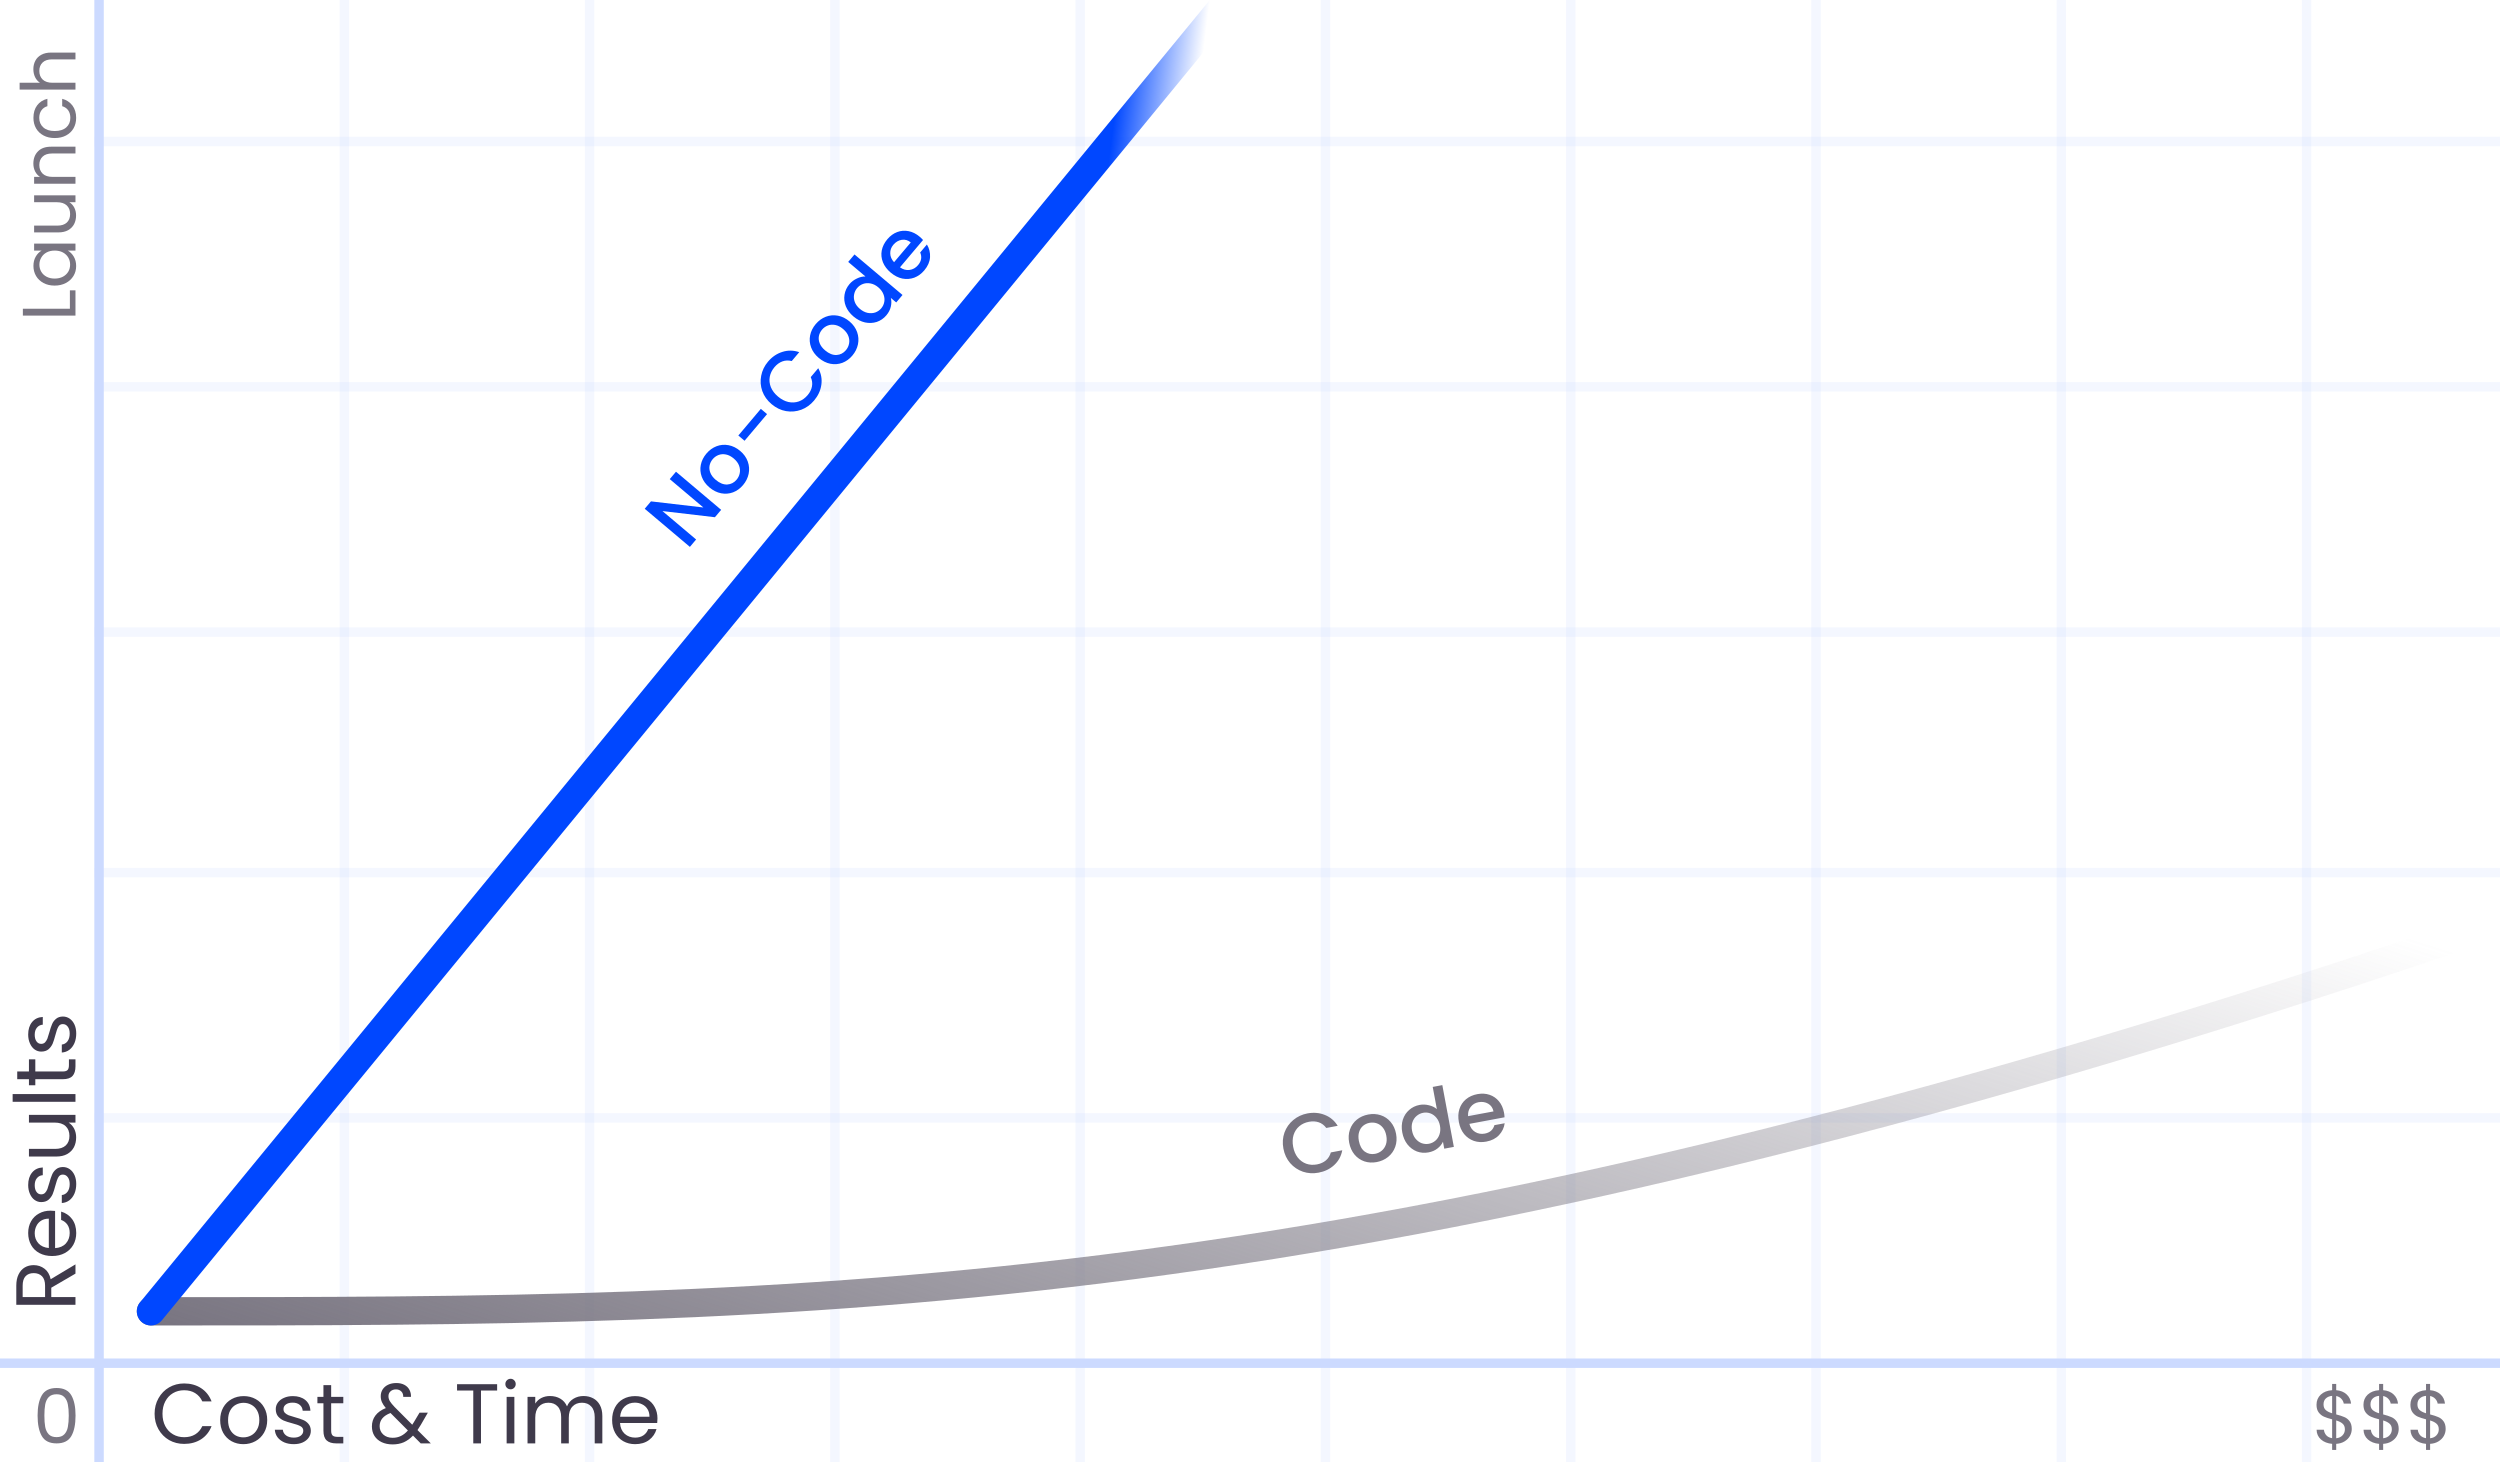 <?xml version="1.0" encoding="UTF-8"?> <svg xmlns="http://www.w3.org/2000/svg" width="530" height="310" viewBox="0 0 530 310" fill="none"><rect x="0" y="0" width="530" height="310" fill="#333333" stroke="none"/> <g clip-path="url(#clip0_702_110)"> <rect width="530" height="310" fill="white"></rect> <rect x="20" y="31" width="2" height="519" transform="rotate(-90 20 31)" fill="#CCDAFF" fill-opacity="0.2"></rect> <rect x="20" y="83" width="2" height="519" transform="rotate(-90 20 83)" fill="#CCDAFF" fill-opacity="0.2"></rect> <rect x="20" y="135" width="2" height="519" transform="rotate(-90 20 135)" fill="#CCDAFF" fill-opacity="0.2"></rect> <rect x="20" y="186" width="2" height="519" transform="rotate(-90 20 186)" fill="#CCDAFF" fill-opacity="0.2"></rect> <rect x="20" y="238" width="2" height="519" transform="rotate(-90 20 238)" fill="#CCDAFF" fill-opacity="0.2"></rect> <rect x="72" y="-190" width="2" height="500" fill="#CCDAFF" fill-opacity="0.2"></rect> <rect x="124" y="-190" width="2" height="500" fill="#CCDAFF" fill-opacity="0.2"></rect> <rect x="176" y="-190" width="2" height="500" fill="#CCDAFF" fill-opacity="0.2"></rect> <rect x="228" y="-190" width="2" height="500" fill="#CCDAFF" fill-opacity="0.2"></rect> <rect x="280" y="-190" width="2" height="500" fill="#CCDAFF" fill-opacity="0.2"></rect> <rect x="332" y="-190" width="2" height="500" fill="#CCDAFF" fill-opacity="0.2"></rect> <rect x="384" y="-190" width="2" height="500" fill="#CCDAFF" fill-opacity="0.2"></rect> <rect x="436" y="-190" width="2" height="500" fill="#CCDAFF" fill-opacity="0.2"></rect> <rect x="488" y="-190" width="2" height="500" fill="#CCDAFF" fill-opacity="0.2"></rect> <path d="M16 270.008L10.87 272.996V274.976H16V276.614H3.454L3.454 272.564C3.454 271.616 3.616 270.818 3.94 270.17C4.264 269.51 4.702 269.018 5.254 268.694C5.806 268.37 6.436 268.208 7.144 268.208C8.008 268.208 8.77 268.46 9.43 268.964C10.09 269.456 10.528 270.2 10.744 271.196L16 268.046V270.008ZM9.556 274.976V272.564C9.556 271.676 9.34 271.01 8.908 270.566C8.464 270.122 7.876 269.9 7.144 269.9C6.4 269.9 5.824 270.122 5.416 270.566C5.008 270.998 4.804 271.664 4.804 272.564L4.804 274.976H9.556ZM10.69 256.663C11.002 256.663 11.332 256.681 11.68 256.717V264.601C12.652 264.541 13.414 264.211 13.966 263.611C14.506 262.999 14.776 262.261 14.776 261.397C14.776 260.689 14.614 260.101 14.29 259.633C13.954 259.153 13.51 258.817 12.958 258.625V256.861C13.906 257.125 14.68 257.653 15.28 258.445C15.868 259.237 16.162 260.221 16.162 261.397C16.162 262.333 15.952 263.173 15.532 263.917C15.112 264.649 14.518 265.225 13.75 265.645C12.97 266.065 12.07 266.275 11.05 266.275C10.03 266.275 9.136 266.071 8.368 265.663C7.6 265.255 7.012 264.685 6.604 263.953C6.184 263.209 5.974 262.357 5.974 261.397C5.974 260.461 6.178 259.633 6.586 258.913C6.994 258.193 7.558 257.641 8.278 257.257C8.986 256.861 9.79 256.663 10.69 256.663ZM10.348 258.355C9.724 258.355 9.19 258.493 8.746 258.769C8.29 259.045 7.948 259.423 7.72 259.903C7.48 260.371 7.36 260.893 7.36 261.469C7.36 262.297 7.624 263.005 8.152 263.593C8.68 264.169 9.412 264.499 10.348 264.583V258.355ZM16.162 251.009C16.162 251.765 16.036 252.443 15.784 253.043C15.52 253.643 15.16 254.117 14.704 254.465C14.236 254.813 13.702 255.005 13.102 255.041V253.349C13.594 253.301 13.996 253.073 14.308 252.665C14.62 252.245 14.776 251.699 14.776 251.027C14.776 250.403 14.638 249.911 14.362 249.551C14.086 249.191 13.738 249.011 13.318 249.011C12.886 249.011 12.568 249.203 12.364 249.587C12.148 249.971 11.938 250.565 11.734 251.369C11.542 252.101 11.35 252.701 11.158 253.169C10.954 253.625 10.66 254.021 10.276 254.357C9.88 254.681 9.364 254.843 8.728 254.843C8.224 254.843 7.762 254.693 7.342 254.393C6.922 254.093 6.592 253.667 6.352 253.115C6.1 252.563 5.974 251.933 5.974 251.225C5.974 250.133 6.25 249.251 6.802 248.579C7.354 247.907 8.11 247.547 9.07 247.499V249.137C8.554 249.173 8.14 249.383 7.828 249.767C7.516 250.139 7.36 250.643 7.36 251.279C7.36 251.867 7.486 252.335 7.738 252.683C7.99 253.031 8.32 253.205 8.728 253.205C9.052 253.205 9.322 253.103 9.538 252.899C9.742 252.683 9.91 252.419 10.042 252.107C10.162 251.783 10.3 251.339 10.456 250.775C10.648 250.067 10.84 249.491 11.032 249.047C11.212 248.603 11.488 248.225 11.86 247.913C12.232 247.589 12.718 247.421 13.318 247.409C13.858 247.409 14.344 247.559 14.776 247.859C15.208 248.159 15.55 248.585 15.802 249.137C16.042 249.677 16.162 250.301 16.162 251.009ZM6.136 236.348H16V237.986H14.542C15.046 238.298 15.442 238.736 15.73 239.3C16.006 239.852 16.144 240.464 16.144 241.136C16.144 241.904 15.988 242.594 15.676 243.206C15.352 243.818 14.872 244.304 14.236 244.664C13.6 245.012 12.826 245.186 11.914 245.186H6.136L6.136 243.566H11.698C12.67 243.566 13.42 243.32 13.948 242.828C14.464 242.336 14.722 241.664 14.722 240.812C14.722 239.936 14.452 239.246 13.912 238.742C13.372 238.238 12.586 237.986 11.554 237.986H6.136L6.136 236.348ZM2.68 231.945H16L16 233.583H2.68V231.945ZM7.486 227.155H13.3C13.78 227.155 14.122 227.053 14.326 226.849C14.518 226.645 14.614 226.291 14.614 225.787L14.614 224.581H16V226.057C16 226.969 15.79 227.653 15.37 228.109C14.95 228.565 14.26 228.793 13.3 228.793H7.486L7.486 230.071H6.136L6.136 228.793H3.652L3.652 227.155H6.136V224.581H7.486V227.155ZM16.162 219.104C16.162 219.86 16.036 220.538 15.784 221.138C15.52 221.738 15.16 222.212 14.704 222.56C14.236 222.908 13.702 223.1 13.102 223.136V221.444C13.594 221.396 13.996 221.168 14.308 220.76C14.62 220.34 14.776 219.794 14.776 219.122C14.776 218.498 14.638 218.006 14.362 217.646C14.086 217.286 13.738 217.106 13.318 217.106C12.886 217.106 12.568 217.298 12.364 217.682C12.148 218.066 11.938 218.66 11.734 219.464C11.542 220.196 11.35 220.796 11.158 221.264C10.954 221.72 10.66 222.116 10.276 222.452C9.88 222.776 9.364 222.938 8.728 222.938C8.224 222.938 7.762 222.788 7.342 222.488C6.922 222.188 6.592 221.762 6.352 221.21C6.1 220.658 5.974 220.028 5.974 219.32C5.974 218.228 6.25 217.346 6.802 216.674C7.354 216.002 8.11 215.642 9.07 215.594V217.232C8.554 217.268 8.14 217.478 7.828 217.862C7.516 218.234 7.36 218.738 7.36 219.374C7.36 219.962 7.486 220.43 7.738 220.778C7.99 221.126 8.32 221.3 8.728 221.3C9.052 221.3 9.322 221.198 9.538 220.994C9.742 220.778 9.91 220.514 10.042 220.202C10.162 219.878 10.3 219.434 10.456 218.87C10.648 218.162 10.84 217.586 11.032 217.142C11.212 216.698 11.488 216.32 11.86 216.008C12.232 215.684 12.718 215.516 13.318 215.504C13.858 215.504 14.344 215.654 14.776 215.954C15.208 216.254 15.55 216.68 15.802 217.232C16.042 217.772 16.162 218.396 16.162 219.104Z" fill="#3F3A4B"></path> <path d="M14.816 65.453L14.816 61.549H16V66.909H4.848L4.848 65.453H14.816ZM11.584 60.546C10.688 60.546 9.904 60.365 9.232 60.002C8.549 59.64 8.021 59.144 7.648 58.514C7.275 57.874 7.088 57.165 7.088 56.386C7.088 55.618 7.253 54.952 7.584 54.386C7.915 53.821 8.331 53.4 8.832 53.122H7.232V51.65H16V53.122H14.368C14.88 53.41 15.307 53.842 15.648 54.418C15.979 54.984 16.144 55.645 16.144 56.402C16.144 57.181 15.952 57.885 15.568 58.514C15.184 59.144 14.645 59.64 13.952 60.002C13.259 60.365 12.469 60.546 11.584 60.546ZM11.6 53.122C10.939 53.122 10.363 53.256 9.872 53.522C9.381 53.789 9.008 54.152 8.752 54.61C8.485 55.058 8.352 55.554 8.352 56.098C8.352 56.642 8.48 57.138 8.736 57.586C8.992 58.034 9.365 58.392 9.856 58.658C10.347 58.925 10.923 59.058 11.584 59.058C12.256 59.058 12.843 58.925 13.344 58.658C13.835 58.392 14.213 58.034 14.48 57.586C14.736 57.138 14.864 56.642 14.864 56.098C14.864 55.554 14.736 55.058 14.48 54.61C14.213 54.152 13.835 53.789 13.344 53.522C12.843 53.256 12.261 53.122 11.6 53.122ZM7.232 41.414H16V42.87H14.704C15.152 43.147 15.504 43.536 15.76 44.038C16.005 44.529 16.128 45.072 16.128 45.67C16.128 46.352 15.989 46.966 15.712 47.51C15.424 48.054 14.997 48.486 14.432 48.806C13.867 49.115 13.179 49.27 12.368 49.27H7.232V47.83H12.176C13.04 47.83 13.707 47.611 14.176 47.174C14.635 46.736 14.864 46.139 14.864 45.382C14.864 44.603 14.624 43.99 14.144 43.542C13.664 43.094 12.965 42.87 12.048 42.87H7.232V41.414ZM7.072 34.684C7.072 33.617 7.397 32.753 8.048 32.092C8.688 31.43 9.616 31.099 10.832 31.099H16V32.539H11.04C10.165 32.539 9.499 32.758 9.04 33.196C8.571 33.633 8.336 34.23 8.336 34.987C8.336 35.755 8.576 36.369 9.056 36.828C9.536 37.276 10.235 37.499 11.152 37.499H16V38.956H7.232V37.499H8.48C8.032 37.212 7.685 36.822 7.44 36.331C7.195 35.83 7.072 35.281 7.072 34.684ZM11.6 29.265C10.693 29.265 9.904 29.084 9.232 28.721C8.549 28.358 8.021 27.857 7.648 27.217C7.275 26.567 7.088 25.825 7.088 24.993C7.088 23.916 7.349 23.03 7.872 22.337C8.395 21.633 9.12 21.169 10.048 20.945V22.513C9.515 22.663 9.093 22.956 8.784 23.393C8.475 23.82 8.32 24.353 8.32 24.993C8.32 25.825 8.608 26.497 9.184 27.009C9.749 27.521 10.555 27.777 11.6 27.777C12.656 27.777 13.472 27.521 14.048 27.009C14.624 26.497 14.912 25.825 14.912 24.993C14.912 24.353 14.763 23.82 14.464 23.393C14.165 22.966 13.739 22.673 13.184 22.513V20.945C14.08 21.18 14.8 21.649 15.344 22.353C15.877 23.057 16.144 23.937 16.144 24.993C16.144 25.825 15.957 26.567 15.584 27.217C15.211 27.857 14.683 28.358 14 28.721C13.317 29.084 12.517 29.265 11.6 29.265ZM7.072 14.65C7.072 13.989 7.216 13.392 7.504 12.858C7.781 12.325 8.203 11.909 8.768 11.61C9.333 11.301 10.021 11.146 10.832 11.146H16V12.586H11.04C10.165 12.586 9.499 12.805 9.04 13.242C8.571 13.68 8.336 14.277 8.336 15.034C8.336 15.802 8.576 16.416 9.056 16.874C9.536 17.322 10.235 17.546 11.152 17.546H16V19.002H4.16V17.546H8.48C8.032 17.258 7.685 16.864 7.44 16.362C7.195 15.85 7.072 15.28 7.072 14.65Z" fill="#797581"></path> <path d="M498.573 302.944C498.573 303.456 498.445 303.947 498.189 304.416C497.933 304.875 497.554 305.259 497.053 305.568C496.562 305.877 495.97 306.053 495.277 306.096V307.392H494.413V306.096C493.442 306.011 492.653 305.701 492.045 305.168C491.437 304.624 491.127 303.936 491.117 303.104H492.669C492.711 303.552 492.877 303.941 493.165 304.272C493.463 304.603 493.879 304.811 494.413 304.896V300.896C493.698 300.715 493.122 300.528 492.685 300.336C492.247 300.144 491.874 299.845 491.565 299.44C491.255 299.035 491.101 298.491 491.101 297.808C491.101 296.944 491.399 296.229 491.997 295.664C492.605 295.099 493.41 294.784 494.413 294.72V293.392H495.277V294.72C496.183 294.795 496.914 295.088 497.469 295.6C498.023 296.101 498.343 296.757 498.429 297.568H496.877C496.823 297.195 496.658 296.859 496.381 296.56C496.103 296.251 495.735 296.048 495.277 295.952V299.856C495.981 300.037 496.551 300.224 496.989 300.416C497.437 300.597 497.81 300.891 498.109 301.296C498.418 301.701 498.573 302.251 498.573 302.944ZM492.589 297.728C492.589 298.251 492.743 298.651 493.053 298.928C493.362 299.205 493.815 299.435 494.413 299.616V295.92C493.858 295.973 493.415 296.155 493.085 296.464C492.754 296.763 492.589 297.184 492.589 297.728ZM495.277 304.912C495.853 304.848 496.301 304.64 496.621 304.288C496.951 303.936 497.117 303.515 497.117 303.024C497.117 302.501 496.957 302.101 496.637 301.824C496.317 301.536 495.863 301.307 495.277 301.136V304.912ZM508.526 302.944C508.526 303.456 508.398 303.947 508.142 304.416C507.886 304.875 507.507 305.259 507.006 305.568C506.515 305.877 505.923 306.053 505.23 306.096V307.392H504.366V306.096C503.395 306.011 502.606 305.701 501.998 305.168C501.39 304.624 501.08 303.936 501.07 303.104H502.622C502.664 303.552 502.83 303.941 503.118 304.272C503.416 304.603 503.832 304.811 504.366 304.896V300.896C503.651 300.715 503.075 300.528 502.638 300.336C502.2 300.144 501.827 299.845 501.518 299.44C501.208 299.035 501.054 298.491 501.054 297.808C501.054 296.944 501.352 296.229 501.95 295.664C502.558 295.099 503.363 294.784 504.366 294.72V293.392H505.23V294.72C506.136 294.795 506.867 295.088 507.422 295.6C507.976 296.101 508.296 296.757 508.382 297.568H506.83C506.776 297.195 506.611 296.859 506.334 296.56C506.056 296.251 505.688 296.048 505.23 295.952V299.856C505.934 300.037 506.504 300.224 506.942 300.416C507.39 300.597 507.763 300.891 508.062 301.296C508.371 301.701 508.526 302.251 508.526 302.944ZM502.542 297.728C502.542 298.251 502.696 298.651 503.006 298.928C503.315 299.205 503.768 299.435 504.366 299.616V295.92C503.811 295.973 503.368 296.155 503.038 296.464C502.707 296.763 502.542 297.184 502.542 297.728ZM505.23 304.912C505.806 304.848 506.254 304.64 506.574 304.288C506.904 303.936 507.07 303.515 507.07 303.024C507.07 302.501 506.91 302.101 506.59 301.824C506.27 301.536 505.816 301.307 505.23 301.136V304.912ZM518.479 302.944C518.479 303.456 518.351 303.947 518.095 304.416C517.839 304.875 517.46 305.259 516.959 305.568C516.468 305.877 515.876 306.053 515.183 306.096V307.392H514.319V306.096C513.348 306.011 512.559 305.701 511.951 305.168C511.343 304.624 511.034 303.936 511.023 303.104H512.575C512.618 303.552 512.783 303.941 513.071 304.272C513.37 304.603 513.786 304.811 514.319 304.896V300.896C513.604 300.715 513.028 300.528 512.591 300.336C512.154 300.144 511.78 299.845 511.471 299.44C511.162 299.035 511.007 298.491 511.007 297.808C511.007 296.944 511.306 296.229 511.903 295.664C512.511 295.099 513.316 294.784 514.319 294.72V293.392H515.183V294.72C516.09 294.795 516.82 295.088 517.375 295.6C517.93 296.101 518.25 296.757 518.335 297.568H516.783C516.73 297.195 516.564 296.859 516.287 296.56C516.01 296.251 515.642 296.048 515.183 295.952V299.856C515.887 300.037 516.458 300.224 516.895 300.416C517.343 300.597 517.716 300.891 518.015 301.296C518.324 301.701 518.479 302.251 518.479 302.944ZM512.495 297.728C512.495 298.251 512.65 298.651 512.959 298.928C513.268 299.205 513.722 299.435 514.319 299.616V295.92C513.764 295.973 513.322 296.155 512.991 296.464C512.66 296.763 512.495 297.184 512.495 297.728ZM515.183 304.912C515.759 304.848 516.207 304.64 516.527 304.288C516.858 303.936 517.023 303.515 517.023 303.024C517.023 302.501 516.863 302.101 516.543 301.824C516.223 301.536 515.77 301.307 515.183 301.136V304.912Z" fill="#797581"></path> <path d="M32.774 299.718C32.774 298.494 33.05 297.396 33.602 296.424C34.154 295.44 34.904 294.672 35.852 294.12C36.812 293.568 37.874 293.292 39.038 293.292C40.406 293.292 41.6 293.622 42.62 294.282C43.64 294.942 44.384 295.878 44.852 297.09H42.89C42.542 296.334 42.038 295.752 41.378 295.344C40.73 294.936 39.95 294.732 39.038 294.732C38.162 294.732 37.376 294.936 36.68 295.344C35.984 295.752 35.438 296.334 35.042 297.09C34.646 297.834 34.448 298.71 34.448 299.718C34.448 300.714 34.646 301.59 35.042 302.346C35.438 303.09 35.984 303.666 36.68 304.074C37.376 304.482 38.162 304.686 39.038 304.686C39.95 304.686 40.73 304.488 41.378 304.092C42.038 303.684 42.542 303.102 42.89 302.346H44.852C44.384 303.546 43.64 304.476 42.62 305.136C41.6 305.784 40.406 306.108 39.038 306.108C37.874 306.108 36.812 305.838 35.852 305.298C34.904 304.746 34.154 303.984 33.602 303.012C33.05 302.04 32.774 300.942 32.774 299.718ZM51.592 306.162C50.668 306.162 49.828 305.952 49.072 305.532C48.328 305.112 47.74 304.518 47.308 303.75C46.888 302.97 46.678 302.07 46.678 301.05C46.678 300.042 46.894 299.154 47.326 298.386C47.77 297.606 48.37 297.012 49.126 296.604C49.882 296.184 50.728 295.974 51.664 295.974C52.6 295.974 53.446 296.184 54.202 296.604C54.958 297.012 55.552 297.6 55.984 298.368C56.428 299.136 56.65 300.03 56.65 301.05C56.65 302.07 56.422 302.97 55.966 303.75C55.522 304.518 54.916 305.112 54.148 305.532C53.38 305.952 52.528 306.162 51.592 306.162ZM51.592 304.722C52.18 304.722 52.732 304.584 53.248 304.308C53.764 304.032 54.178 303.618 54.49 303.066C54.814 302.514 54.976 301.842 54.976 301.05C54.976 300.258 54.82 299.586 54.508 299.034C54.196 298.482 53.788 298.074 53.284 297.81C52.78 297.534 52.234 297.396 51.646 297.396C51.046 297.396 50.494 297.534 49.99 297.81C49.498 298.074 49.102 298.482 48.802 299.034C48.502 299.586 48.352 300.258 48.352 301.05C48.352 301.854 48.496 302.532 48.784 303.084C49.084 303.636 49.48 304.05 49.972 304.326C50.464 304.59 51.004 304.722 51.592 304.722ZM62.296 306.162C61.54 306.162 60.862 306.036 60.262 305.784C59.662 305.52 59.188 305.16 58.84 304.704C58.492 304.236 58.3 303.702 58.264 303.102H59.956C60.004 303.594 60.232 303.996 60.64 304.308C61.06 304.62 61.606 304.776 62.278 304.776C62.902 304.776 63.394 304.638 63.754 304.362C64.114 304.086 64.294 303.738 64.294 303.318C64.294 302.886 64.102 302.568 63.718 302.364C63.334 302.148 62.74 301.938 61.936 301.734C61.204 301.542 60.604 301.35 60.136 301.158C59.68 300.954 59.284 300.66 58.948 300.276C58.624 299.88 58.462 299.364 58.462 298.728C58.462 298.224 58.612 297.762 58.912 297.342C59.212 296.922 59.638 296.592 60.19 296.352C60.742 296.1 61.372 295.974 62.08 295.974C63.172 295.974 64.054 296.25 64.726 296.802C65.398 297.354 65.758 298.11 65.806 299.07H64.168C64.132 298.554 63.922 298.14 63.538 297.828C63.166 297.516 62.662 297.36 62.026 297.36C61.438 297.36 60.97 297.486 60.622 297.738C60.274 297.99 60.1 298.32 60.1 298.728C60.1 299.052 60.202 299.322 60.406 299.538C60.622 299.742 60.886 299.91 61.198 300.042C61.522 300.162 61.966 300.3 62.53 300.456C63.238 300.648 63.814 300.84 64.258 301.032C64.702 301.212 65.08 301.488 65.392 301.86C65.716 302.232 65.884 302.718 65.896 303.318C65.896 303.858 65.746 304.344 65.446 304.776C65.146 305.208 64.72 305.55 64.168 305.802C63.628 306.042 63.004 306.162 62.296 306.162ZM70.206 297.486V303.3C70.206 303.78 70.308 304.122 70.512 304.326C70.716 304.518 71.07 304.614 71.574 304.614H72.78V306H71.304C70.392 306 69.708 305.79 69.252 305.37C68.796 304.95 68.568 304.26 68.568 303.3V297.486H67.29V296.136H68.568V293.652H70.206V296.136H72.78V297.486H70.206ZM89.194 306L87.556 304.344C86.944 304.98 86.29 305.454 85.594 305.766C84.898 306.066 84.112 306.216 83.236 306.216C82.372 306.216 81.604 306.06 80.932 305.748C80.272 305.436 79.756 304.992 79.384 304.416C79.024 303.84 78.844 303.168 78.844 302.4C78.844 301.524 79.09 300.756 79.582 300.096C80.086 299.424 80.824 298.896 81.796 298.512C81.412 298.056 81.136 297.636 80.968 297.252C80.8 296.868 80.716 296.448 80.716 295.992C80.716 295.464 80.848 294.99 81.112 294.57C81.388 294.138 81.778 293.802 82.282 293.562C82.786 293.322 83.368 293.202 84.028 293.202C84.676 293.202 85.24 293.328 85.72 293.58C86.2 293.832 86.56 294.186 86.8 294.642C87.04 295.086 87.148 295.584 87.124 296.136H85.486C85.498 295.644 85.36 295.26 85.072 294.984C84.784 294.696 84.412 294.552 83.956 294.552C83.476 294.552 83.086 294.69 82.786 294.966C82.498 295.23 82.354 295.572 82.354 295.992C82.354 296.352 82.45 296.7 82.642 297.036C82.846 297.372 83.182 297.786 83.65 298.278L87.394 302.04L87.718 301.536L88.942 299.484H90.706L89.23 302.04C89.026 302.4 88.786 302.778 88.51 303.174L91.336 306H89.194ZM83.236 304.812C83.884 304.812 84.466 304.686 84.982 304.434C85.51 304.182 86.008 303.792 86.476 303.264L82.786 299.556C81.25 300.144 80.482 301.074 80.482 302.346C80.482 303.054 80.734 303.642 81.238 304.11C81.754 304.578 82.42 304.812 83.236 304.812ZM105.391 293.454V294.786H101.971V306H100.333V294.786H96.895V293.454H105.391ZM108.253 294.534C107.941 294.534 107.677 294.426 107.461 294.21C107.245 293.994 107.137 293.73 107.137 293.418C107.137 293.106 107.245 292.842 107.461 292.626C107.677 292.41 107.941 292.302 108.253 292.302C108.553 292.302 108.805 292.41 109.009 292.626C109.225 292.842 109.333 293.106 109.333 293.418C109.333 293.73 109.225 293.994 109.009 294.21C108.805 294.426 108.553 294.534 108.253 294.534ZM109.045 296.136V306H107.407V296.136H109.045ZM123.699 295.956C124.467 295.956 125.151 296.118 125.751 296.442C126.351 296.754 126.825 297.228 127.173 297.864C127.521 298.5 127.695 299.274 127.695 300.186V306H126.075V300.42C126.075 299.436 125.829 298.686 125.337 298.17C124.857 297.642 124.203 297.378 123.375 297.378C122.523 297.378 121.845 297.654 121.341 298.206C120.837 298.746 120.585 299.532 120.585 300.564V306H118.965V300.42C118.965 299.436 118.719 298.686 118.227 298.17C117.747 297.642 117.093 297.378 116.265 297.378C115.413 297.378 114.735 297.654 114.231 298.206C113.727 298.746 113.475 299.532 113.475 300.564V306H111.837V296.136H113.475V297.558C113.799 297.042 114.231 296.646 114.771 296.37C115.323 296.094 115.929 295.956 116.589 295.956C117.417 295.956 118.149 296.142 118.785 296.514C119.421 296.886 119.895 297.432 120.207 298.152C120.483 297.456 120.939 296.916 121.575 296.532C122.211 296.148 122.919 295.956 123.699 295.956ZM139.382 300.69C139.382 301.002 139.364 301.332 139.328 301.68H131.444C131.504 302.652 131.834 303.414 132.434 303.966C133.046 304.506 133.784 304.776 134.648 304.776C135.356 304.776 135.944 304.614 136.412 304.29C136.892 303.954 137.228 303.51 137.42 302.958H139.184C138.92 303.906 138.392 304.68 137.6 305.28C136.808 305.868 135.824 306.162 134.648 306.162C133.712 306.162 132.872 305.952 132.128 305.532C131.396 305.112 130.82 304.518 130.4 303.75C129.98 302.97 129.77 302.07 129.77 301.05C129.77 300.03 129.974 299.136 130.382 298.368C130.79 297.6 131.36 297.012 132.092 296.604C132.836 296.184 133.688 295.974 134.648 295.974C135.584 295.974 136.412 296.178 137.132 296.586C137.852 296.994 138.404 297.558 138.788 298.278C139.184 298.986 139.382 299.79 139.382 300.69ZM137.69 300.348C137.69 299.724 137.552 299.19 137.276 298.746C137 298.29 136.622 297.948 136.142 297.72C135.674 297.48 135.152 297.36 134.576 297.36C133.748 297.36 133.04 297.624 132.452 298.152C131.876 298.68 131.546 299.412 131.462 300.348H137.69Z" fill="#3F3A4B"></path> <path d="M152.884 108.085L151.56 109.653L140.439 108.345L147.577 114.371L146.254 115.939L136.681 107.858L138.004 106.29L149.112 107.586L141.987 101.572L143.31 100.004L152.884 108.085ZM157.521 102.843C156.917 103.558 156.211 104.069 155.402 104.376C154.584 104.675 153.743 104.742 152.877 104.576C152.002 104.403 151.175 103.988 150.396 103.33C149.626 102.68 149.086 101.934 148.776 101.091C148.466 100.249 148.399 99.399 148.573 98.541C148.748 97.683 149.141 96.892 149.752 96.168C150.364 95.443 151.078 94.923 151.894 94.607C152.71 94.291 153.56 94.215 154.442 94.379C155.325 94.543 156.151 94.95 156.921 95.6C157.691 96.25 158.228 97.001 158.529 97.853C158.831 98.704 158.892 99.572 158.711 100.456C158.529 101.323 158.132 102.118 157.521 102.843ZM156.159 101.693C156.499 101.29 156.721 100.833 156.822 100.322C156.931 99.802 156.886 99.269 156.687 98.724C156.488 98.178 156.113 97.674 155.563 97.209C155.013 96.745 154.46 96.459 153.907 96.353C153.343 96.239 152.818 96.275 152.332 96.46C151.845 96.646 151.431 96.941 151.091 97.344C150.75 97.748 150.529 98.205 150.428 98.716C150.334 99.218 150.394 99.732 150.609 100.259C150.815 100.778 151.193 101.27 151.743 101.735C152.559 102.423 153.366 102.751 154.163 102.718C154.96 102.668 155.625 102.326 156.159 101.693ZM161.298 86.676L162.618 87.79L157.846 93.444L156.526 92.329L161.298 86.676ZM163.576 85.679C162.641 84.889 161.984 83.966 161.605 82.908C161.234 81.841 161.155 80.762 161.37 79.671C161.583 78.562 162.064 77.564 162.815 76.674C163.674 75.656 164.689 74.966 165.859 74.603C167.028 74.224 168.221 74.242 169.44 74.658L167.85 76.543C167.136 76.365 166.47 76.391 165.851 76.622C165.232 76.853 164.678 77.258 164.191 77.835C163.657 78.468 163.323 79.152 163.189 79.887C163.055 80.622 163.134 81.356 163.426 82.09C163.726 82.814 164.229 83.474 164.935 84.07C165.641 84.666 166.376 85.051 167.14 85.225C167.912 85.389 168.653 85.348 169.365 85.1C170.067 84.845 170.685 84.401 171.219 83.769C171.707 83.191 172.013 82.578 172.137 81.928C172.261 81.279 172.175 80.618 171.88 79.945L173.47 78.06C174.085 79.192 174.304 80.366 174.126 81.581C173.955 82.788 173.44 83.9 172.581 84.918C171.822 85.817 170.923 86.463 169.884 86.858C168.835 87.244 167.753 87.344 166.639 87.157C165.533 86.961 164.512 86.469 163.576 85.679ZM180.697 75.387C180.093 76.103 179.387 76.614 178.578 76.92C177.761 77.219 176.919 77.286 176.053 77.121C175.179 76.948 174.352 76.532 173.572 75.875C172.802 75.224 172.262 74.478 171.952 73.636C171.643 72.793 171.575 71.943 171.75 71.085C171.924 70.228 172.317 69.436 172.929 68.712C173.54 67.988 174.254 67.468 175.07 67.152C175.887 66.836 176.736 66.76 177.619 66.923C178.501 67.087 179.327 67.494 180.098 68.144C180.868 68.795 181.404 69.546 181.706 70.397C182.008 71.249 182.068 72.117 181.887 73C181.705 73.867 181.308 74.663 180.697 75.387ZM179.335 74.238C179.676 73.835 179.897 73.377 179.998 72.866C180.108 72.346 180.063 71.813 179.863 71.268C179.664 70.723 179.289 70.218 178.739 69.754C178.189 69.289 177.637 69.004 177.083 68.897C176.52 68.783 175.995 68.819 175.508 69.005C175.021 69.191 174.608 69.486 174.267 69.889C173.927 70.293 173.705 70.75 173.604 71.261C173.51 71.763 173.571 72.277 173.785 72.804C173.991 73.323 174.369 73.815 174.919 74.279C175.735 74.968 176.542 75.296 177.34 75.262C178.136 75.212 178.801 74.871 179.335 74.238ZM180.937 67.094C180.176 66.451 179.634 65.727 179.31 64.919C178.994 64.103 178.904 63.289 179.04 62.477C179.174 61.648 179.524 60.899 180.089 60.23C180.507 59.734 181.027 59.341 181.65 59.05C182.271 58.742 182.88 58.597 183.478 58.615L179.819 55.526L181.154 53.945L191.333 62.537L189.998 64.118L188.856 63.155C189.006 63.721 189.007 64.334 188.858 64.994C188.717 65.644 188.399 66.263 187.904 66.85C187.346 67.51 186.67 67.976 185.876 68.248C185.08 68.502 184.248 68.538 183.382 68.356C182.513 68.157 181.698 67.736 180.937 67.094ZM186.201 60.914C185.679 60.473 185.132 60.2 184.561 60.094C183.998 59.98 183.468 60.012 182.972 60.19C182.477 60.368 182.058 60.659 181.718 61.063C181.377 61.466 181.161 61.927 181.068 62.446C180.967 62.957 181.016 63.485 181.215 64.03C181.413 64.559 181.773 65.043 182.296 65.485C182.818 65.926 183.366 66.207 183.938 66.329C184.518 66.442 185.061 66.413 185.566 66.243C186.07 66.056 186.488 65.765 186.821 65.37C187.161 64.967 187.378 64.506 187.47 63.987C187.563 63.468 187.505 62.941 187.298 62.405C187.09 61.852 186.724 61.355 186.201 60.914ZM194.96 50.175C195.244 50.416 195.485 50.651 195.684 50.881L190.795 56.671C191.439 57.136 192.115 57.322 192.822 57.228C193.53 57.134 194.131 56.794 194.626 56.207C195.339 55.364 195.489 54.469 195.077 53.525L196.505 51.833C197.008 52.651 197.229 53.552 197.168 54.536C197.105 55.504 196.698 56.432 195.947 57.322C195.335 58.046 194.625 58.562 193.817 58.868C193.007 59.158 192.169 59.221 191.303 59.055C190.437 58.873 189.613 58.453 188.834 57.795C188.054 57.137 187.503 56.405 187.179 55.597C186.854 54.773 186.771 53.942 186.93 53.102C187.097 52.254 187.494 51.458 188.121 50.715C188.724 50 189.418 49.494 190.202 49.198C190.986 48.902 191.794 48.838 192.626 49.006C193.448 49.166 194.226 49.556 194.96 50.175ZM193.083 51.394C192.497 50.916 191.86 50.731 191.171 50.841C190.482 50.95 189.886 51.303 189.383 51.899C188.926 52.44 188.71 53.05 188.733 53.729C188.747 54.401 189.017 55.021 189.542 55.589L193.083 51.394Z" fill="#0047FF"></path> <path d="M272.079 243.497C271.855 242.294 271.93 241.163 272.306 240.104C272.694 239.043 273.316 238.158 274.172 237.448C275.038 236.725 276.043 236.257 277.188 236.043C278.497 235.799 279.72 235.906 280.855 236.365C282 236.811 282.913 237.58 283.593 238.674L281.169 239.127C280.73 238.537 280.197 238.136 279.571 237.923C278.946 237.711 278.261 237.674 277.518 237.812C276.704 237.964 276.013 238.283 275.444 238.767C274.875 239.252 274.472 239.871 274.234 240.623C274.008 241.373 273.98 242.203 274.149 243.111C274.319 244.019 274.645 244.782 275.126 245.4C275.62 246.016 276.22 246.454 276.928 246.712C277.633 246.959 278.393 247.006 279.206 246.854C279.95 246.715 280.575 246.434 281.081 246.01C281.588 245.585 281.94 245.019 282.137 244.311L284.562 243.858C284.322 245.124 283.748 246.171 282.841 247C281.945 247.826 280.843 248.361 279.534 248.606C278.378 248.822 277.272 248.754 276.218 248.401C275.161 248.037 274.26 247.43 273.515 246.58C272.783 245.728 272.304 244.701 272.079 243.497ZM291.849 246.361C290.929 246.533 290.058 246.482 289.238 246.208C288.416 245.922 287.722 245.441 287.156 244.766C286.588 244.078 286.211 243.233 286.023 242.23C285.838 241.239 285.893 240.32 286.186 239.472C286.479 238.623 286.965 237.922 287.643 237.369C288.32 236.815 289.125 236.451 290.057 236.277C290.989 236.103 291.871 236.152 292.703 236.424C293.535 236.695 294.241 237.174 294.821 237.859C295.4 238.545 295.783 239.383 295.968 240.373C296.153 241.364 296.093 242.285 295.787 243.135C295.482 243.986 294.98 244.696 294.281 245.266C293.591 245.822 292.781 246.187 291.849 246.361ZM291.522 244.61C292.041 244.513 292.501 244.298 292.903 243.967C293.317 243.633 293.619 243.192 293.81 242.644C294 242.096 294.029 241.468 293.897 240.76C293.765 240.052 293.518 239.482 293.157 239.049C292.793 238.604 292.364 238.3 291.869 238.136C291.375 237.972 290.868 237.938 290.349 238.035C289.83 238.132 289.369 238.346 288.967 238.678C288.577 239.007 288.299 239.443 288.132 239.987C287.962 240.519 287.944 241.139 288.076 241.847C288.272 242.897 288.689 243.661 289.328 244.14C289.976 244.605 290.708 244.762 291.522 244.61ZM297.283 240.091C297.1 239.112 297.138 238.208 297.399 237.378C297.67 236.546 298.116 235.858 298.735 235.316C299.363 234.759 300.108 234.4 300.969 234.239C301.606 234.12 302.258 234.145 302.924 234.314C303.6 234.468 304.163 234.741 304.615 235.133L303.736 230.426L305.771 230.046L308.216 243.14L306.181 243.52L305.907 242.051C305.665 242.585 305.277 243.06 304.745 243.477C304.224 243.892 303.586 244.169 302.831 244.31C301.982 244.469 301.164 244.402 300.377 244.11C299.599 243.803 298.933 243.305 298.377 242.615C297.83 241.912 297.465 241.07 297.283 240.091ZM305.269 238.637C305.144 237.964 304.893 237.407 304.518 236.964C304.154 236.519 303.723 236.209 303.227 236.033C302.73 235.857 302.222 235.818 301.703 235.915C301.184 236.012 300.725 236.232 300.325 236.575C299.923 236.907 299.627 237.346 299.436 237.895C299.255 238.429 299.227 239.032 299.353 239.705C299.478 240.377 299.724 240.942 300.09 241.398C300.468 241.852 300.906 242.173 301.405 242.361C301.914 242.535 302.422 242.574 302.929 242.479C303.448 242.382 303.907 242.162 304.307 241.819C304.707 241.476 304.996 241.031 305.175 240.485C305.363 239.925 305.395 239.309 305.269 238.637ZM318.846 235.863C318.914 236.229 318.952 236.564 318.96 236.867L311.511 238.258C311.715 239.026 312.121 239.597 312.728 239.972C313.336 240.347 314.017 240.464 314.772 240.323C315.857 240.12 316.539 239.523 316.817 238.531L318.994 238.125C318.866 239.076 318.467 239.914 317.797 240.637C317.136 241.346 316.233 241.808 315.089 242.022C314.157 242.196 313.281 242.146 312.46 241.871C311.65 241.583 310.962 241.102 310.396 240.426C309.84 239.736 309.468 238.89 309.281 237.887C309.094 236.885 309.13 235.968 309.39 235.139C309.66 234.295 310.122 233.598 310.776 233.049C311.442 232.497 312.253 232.132 313.209 231.954C314.129 231.782 314.986 231.829 315.781 232.096C316.575 232.363 317.241 232.824 317.779 233.481C318.314 234.125 318.67 234.92 318.846 235.863ZM316.622 235.619C316.471 234.878 316.094 234.332 315.492 233.981C314.889 233.63 314.204 233.526 313.437 233.669C312.741 233.799 312.188 234.134 311.776 234.675C311.362 235.204 311.178 235.855 311.225 236.627L316.622 235.619Z" fill="#797581"></path> <path d="M7.969 300.096C7.969 298.261 8.267 296.832 8.865 295.808C9.462 294.773 10.507 294.256 12.001 294.256C13.483 294.256 14.523 294.773 15.121 295.808C15.718 296.832 16.017 298.261 16.017 300.096C16.017 301.963 15.718 303.413 15.121 304.448C14.523 305.483 13.483 306 12.001 306C10.507 306 9.462 305.483 8.865 304.448C8.267 303.413 7.969 301.963 7.969 300.096ZM14.577 300.096C14.577 299.168 14.513 298.384 14.385 297.744C14.267 297.093 14.017 296.571 13.633 296.176C13.259 295.781 12.715 295.584 12.001 295.584C11.275 295.584 10.721 295.781 10.337 296.176C9.963 296.571 9.713 297.093 9.585 297.744C9.467 298.384 9.409 299.168 9.409 300.096C9.409 301.056 9.467 301.861 9.585 302.512C9.713 303.163 9.963 303.685 10.337 304.08C10.721 304.475 11.275 304.672 12.001 304.672C12.715 304.672 13.259 304.475 13.633 304.08C14.017 303.685 14.267 303.163 14.385 302.512C14.513 301.861 14.577 301.056 14.577 300.096Z" fill="#797581"></path> <rect x="20" y="-190" width="2" height="500" fill="#CCDAFF"></rect> <rect y="288" width="1000" height="2" fill="#CCDAFF"></rect> <path d="M32 278C171.848 278 286.247 278 520 199" stroke="url(#paint0_linear_702_110)" stroke-width="6" stroke-linecap="round"></path> <path d="M32 278C262 -2 32 278 262 -2" stroke="url(#paint1_linear_702_110)" stroke-width="6" stroke-linecap="round"></path> </g> <defs> <linearGradient id="paint0_linear_702_110" x1="32" y1="280.282" x2="99.219" y2="68.19" gradientUnits="userSpaceOnUse"> <stop stop-color="#797581"></stop> <stop offset="1" stop-color="#797581" stop-opacity="0"></stop> </linearGradient> <linearGradient id="paint1_linear_702_110" x1="445.5" y1="-248.5" x2="107.099" y2="-291.366" gradientUnits="userSpaceOnUse"> <stop offset="0.458" stop-color="#0047FF" stop-opacity="0"></stop> <stop offset="0.508" stop-color="#0047FF"></stop> </linearGradient> <clipPath id="clip0_702_110"> <rect width="530" height="310" fill="white"></rect> </clipPath> </defs> </svg> 